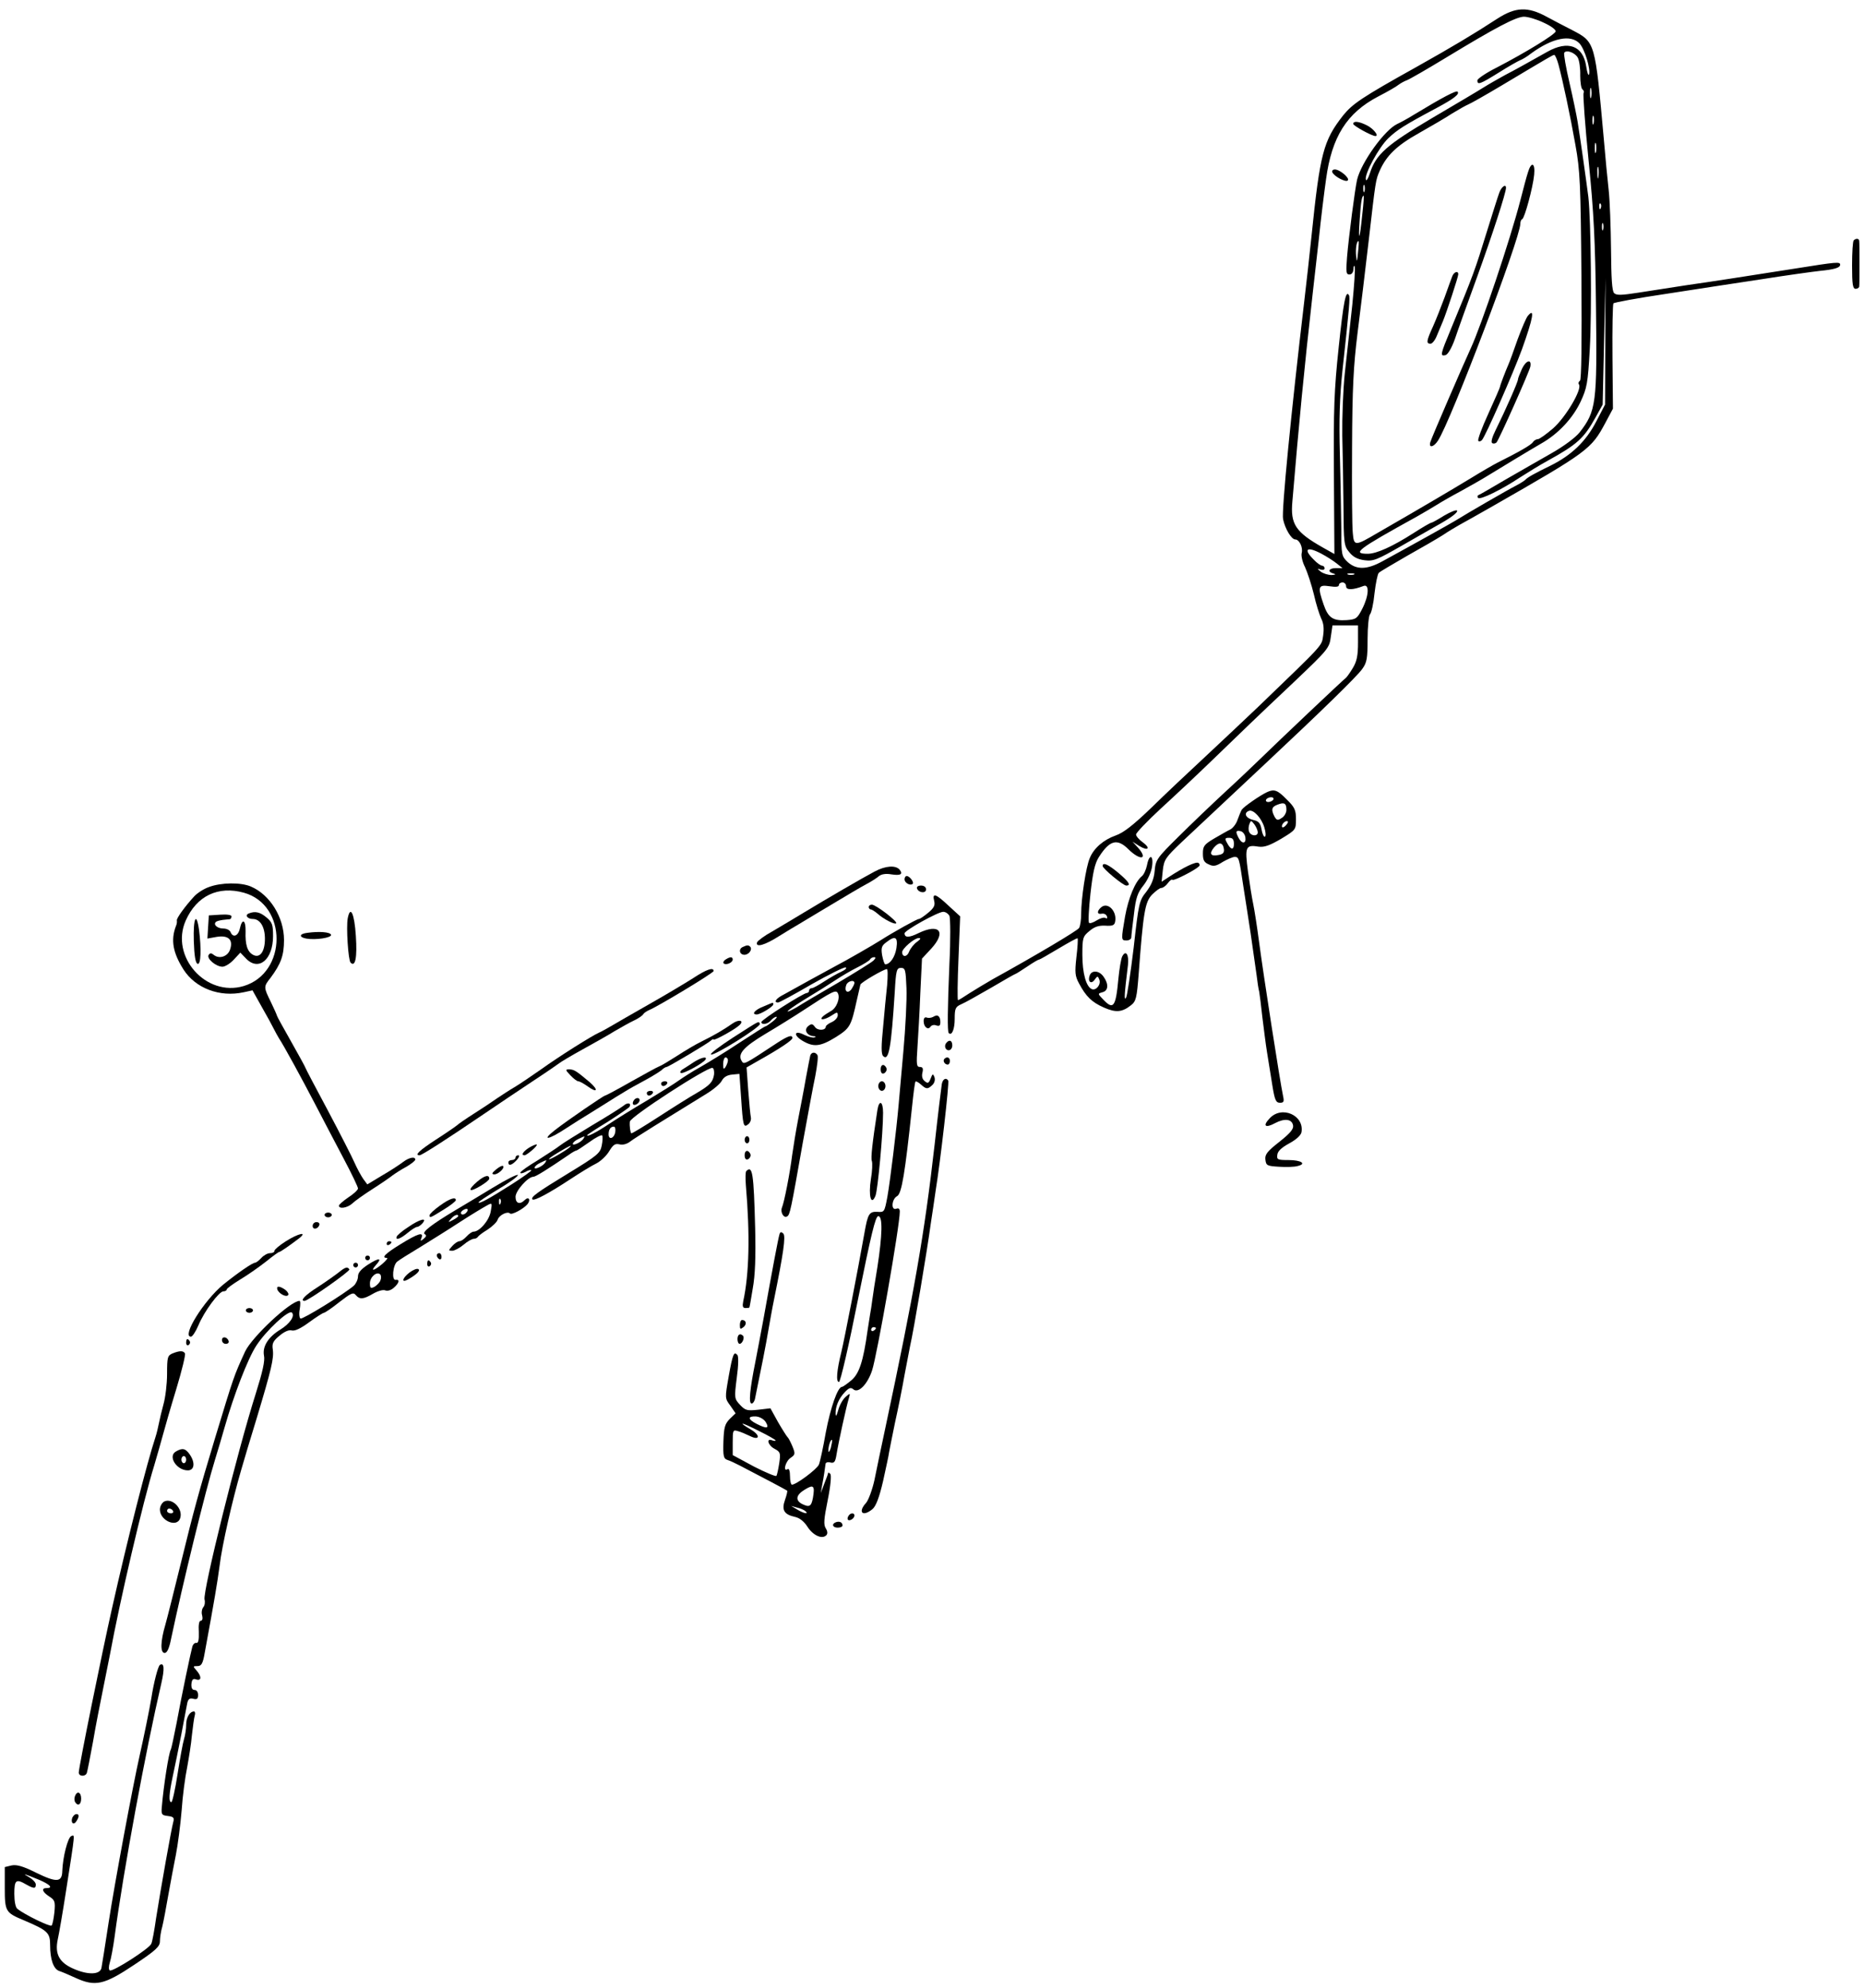 <?xml version="1.0" standalone="no"?>
<!DOCTYPE svg PUBLIC "-//W3C//DTD SVG 20010904//EN"
 "http://www.w3.org/TR/2001/REC-SVG-20010904/DTD/svg10.dtd">
<svg version="1.0" xmlns="http://www.w3.org/2000/svg"
 width="781pt" height="833pt" viewBox="0 0 781 833"
 preserveAspectRatio="xMidYMid meet">
<g transform="translate(0,833) scale(0.1,-0.1)"
fill="#000000" stroke="none">
<path d="M6274 8252 c-98 -64 -192 -120 -340 -203 -228 -127 -267 -154 -306
-202 -83 -106 -97 -157 -133 -507 -8 -80 -22 -201 -30 -270 -55 -465 -96 -882
-89 -915 8 -40 35 -85 51 -85 17 0 33 -33 27 -57 -3 -11 3 -38 14 -59 10 -22
27 -73 37 -114 9 -41 24 -87 31 -102 10 -19 12 -42 8 -70 -7 -46 7 -30 -271
-298 -55 -52 -155 -147 -223 -210 -68 -63 -171 -160 -227 -215 -75 -72 -116
-104 -148 -115 -51 -18 -92 -53 -109 -95 -16 -37 -36 -169 -36 -233 0 -26 -4
-53 -9 -60 -7 -11 -178 -113 -361 -214 -30 -17 -74 -44 -98 -59 -24 -16 -45
-29 -48 -29 -3 0 -2 79 2 175 l7 176 -48 44 c-54 51 -70 56 -61 21 5 -19 -1
-30 -25 -50 -17 -14 -34 -26 -39 -26 -8 0 -105 -54 -160 -89 -33 -21 -148 -87
-185 -106 -16 -9 -66 -36 -110 -60 -44 -25 -95 -52 -112 -62 -32 -16 -43 -33
-23 -33 5 0 68 34 140 76 72 41 137 73 143 71 7 -2 -1 -10 -18 -18 -16 -7 -49
-26 -72 -41 -23 -15 -46 -28 -52 -28 -6 0 -11 -4 -11 -10 0 -5 -4 -10 -9 -10
-15 0 -191 -112 -191 -122 0 -13 27 -9 40 7 7 8 17 15 23 15 5 0 -2 -9 -16
-20 -14 -11 -27 -20 -30 -20 -3 0 -51 -31 -108 -68 -57 -38 -131 -83 -164
-102 -33 -18 -73 -44 -90 -56 -16 -12 -77 -50 -135 -85 -58 -34 -130 -79 -160
-99 -51 -34 -90 -54 -90 -46 0 2 38 27 86 56 47 30 87 58 91 62 10 17 -7 21
-24 6 -10 -8 -70 -46 -133 -83 -63 -38 -124 -76 -135 -85 -11 -9 -53 -36 -92
-61 -40 -24 -73 -47 -73 -52 0 -4 9 -3 21 3 11 7 23 10 25 7 2 -2 -34 -28 -81
-58 -99 -63 -135 -82 -140 -77 -3 2 34 26 80 54 46 27 84 54 85 61 0 6 -48
-18 -107 -54 -60 -36 -130 -79 -158 -95 -95 -57 -138 -90 -126 -98 9 -5 8 -10
-4 -20 -13 -11 -15 -10 -9 4 10 26 -14 19 -87 -26 -65 -40 -83 -58 -58 -58 6
0 -3 -11 -19 -25 -36 -30 -52 -33 -27 -5 28 31 14 32 -33 2 -29 -19 -42 -34
-42 -49 0 -13 -8 -30 -17 -39 -39 -34 -216 -143 -224 -138 -5 3 -7 21 -3 40 3
19 3 34 -1 34 -38 0 -199 -151 -228 -212 -48 -105 -46 -100 -126 -363 -68
-225 -91 -310 -141 -515 -29 -118 -59 -238 -67 -266 -21 -71 -22 -119 -3 -119
10 0 19 19 27 60 49 232 144 621 184 750 12 39 30 99 40 135 38 134 97 287
132 341 41 64 137 153 150 140 14 -14 -9 -47 -48 -71 -51 -31 -76 -71 -69
-109 5 -21 -6 -69 -34 -158 -78 -245 -223 -831 -215 -864 3 -11 1 -25 -5 -32
-6 -7 -9 -23 -5 -35 3 -13 1 -22 -6 -22 -7 0 -10 -18 -8 -47 1 -33 -2 -47 -10
-46 -6 2 -14 -5 -17 -15 -7 -25 -44 -200 -66 -320 -11 -57 -22 -107 -24 -111
-9 -13 -31 -156 -38 -241 -3 -32 0 -35 25 -38 24 -3 28 -7 23 -25 -8 -28 -53
-283 -72 -403 -7 -50 -16 -99 -20 -107 -7 -20 -162 -119 -174 -112 -5 3 -5 17
0 33 5 15 14 63 20 107 37 278 130 779 196 1063 14 61 12 88 -6 77 -8 -5 -26
-75 -36 -140 -7 -43 -33 -170 -49 -240 -28 -124 -105 -536 -130 -700 -14 -93
-28 -179 -30 -190 -6 -28 -56 -30 -117 -3 -60 26 -79 62 -66 123 5 22 21 114
35 205 39 250 37 233 22 228 -15 -5 -36 -89 -38 -146 -1 -48 -23 -50 -109 -8
-56 28 -82 35 -103 31 l-29 -7 0 -87 c0 -99 3 -104 80 -136 101 -43 110 -52
110 -105 0 -59 14 -98 37 -107 10 -3 41 -16 69 -29 83 -38 120 -30 247 55 90
60 107 76 107 98 0 14 4 42 10 62 5 20 16 79 25 131 9 52 24 129 32 170 8 41
19 125 24 185 4 61 15 142 23 180 7 39 17 99 20 135 4 36 9 73 12 83 3 9 1 17
-3 17 -18 0 -33 -25 -33 -56 0 -17 -4 -44 -9 -60 -5 -16 -17 -82 -27 -146 -10
-65 -22 -118 -26 -118 -12 0 -10 34 6 109 8 36 24 116 36 176 11 61 23 120 25
132 4 15 10 20 25 16 15 -4 20 0 20 16 0 12 -6 21 -15 21 -10 0 -14 9 -13 25
2 19 7 24 20 19 23 -7 23 13 1 38 -15 17 -15 18 4 18 17 0 23 10 31 57 41 223
52 288 62 363 10 85 54 277 90 400 10 36 40 135 66 220 61 203 72 249 67 286
-4 25 1 36 28 58 20 17 40 26 52 22 13 -3 38 9 73 35 29 21 57 39 61 39 4 0
34 20 65 45 48 37 58 42 68 30 17 -20 32 -19 73 5 19 11 42 18 51 14 10 -4 25
1 36 11 23 20 26 36 8 33 -18 -4 -12 64 7 77 7 6 50 33 95 60 45 28 121 75
168 106 48 31 98 61 111 68 23 13 24 13 17 -25 -7 -38 -47 -84 -72 -84 -6 0
-19 -9 -29 -20 -10 -11 -23 -20 -30 -20 -7 0 -20 -9 -30 -20 -17 -19 -17 -20
0 -20 9 0 30 11 47 25 16 14 36 25 43 25 7 0 15 4 17 8 2 4 20 18 40 30 20 13
40 32 43 42 6 19 41 37 52 26 7 -7 56 19 73 39 15 19 5 34 -12 17 -20 -20 -38
-14 -38 14 0 25 52 84 75 84 9 0 59 31 147 91 15 11 30 19 33 19 3 0 27 16 54
35 27 20 52 32 54 28 3 -5 2 -24 -2 -43 -6 -31 -19 -42 -139 -115 -133 -81
-160 -101 -151 -110 8 -7 71 27 159 85 41 27 90 57 109 66 19 10 43 33 54 52
16 26 24 32 42 28 14 -4 32 1 46 12 21 16 139 89 318 199 30 18 59 43 65 55 8
15 22 24 43 26 l31 3 7 -98 c8 -121 10 -129 30 -113 9 7 13 20 11 29 -2 9 -7
59 -11 113 l-7 96 49 28 c91 51 143 86 143 95 0 15 -17 10 -62 -19 -144 -95
-141 -93 -151 -76 -17 29 9 58 99 112 49 29 123 75 164 102 117 77 132 84 140
70 12 -20 -5 -64 -29 -76 -12 -7 -28 -17 -34 -23 -17 -17 9 -14 38 5 23 15 25
15 25 0 0 -9 -11 -22 -25 -28 -14 -6 -25 -15 -25 -19 0 -16 -33 -18 -45 -2
-11 15 -15 15 -29 4 -19 -16 -5 -40 23 -42 9 0 11 -3 4 -5 -6 -3 -25 2 -42 10
-42 22 -50 1 -9 -24 47 -28 75 -25 140 15 60 38 64 46 88 155 7 30 14 60 15
65 2 9 98 65 111 65 4 0 4 -30 1 -67 -4 -38 -12 -117 -17 -177 -8 -78 -8 -112
0 -120 24 -24 34 33 49 269 5 91 8 100 26 100 18 0 20 -8 23 -85 2 -47 -4
-166 -13 -265 -9 -99 -18 -200 -20 -225 -9 -104 -36 -323 -47 -384 -12 -64
-13 -65 -41 -63 -35 2 -41 -8 -55 -88 -28 -158 -84 -446 -97 -500 -19 -76 -23
-124 -10 -125 6 -1 42 155 80 347 55 272 73 348 85 348 19 0 17 -79 -4 -215
-9 -52 -18 -113 -21 -135 -3 -22 -7 -51 -10 -65 -2 -14 -7 -43 -10 -64 -18
-130 -35 -180 -67 -208 -18 -15 -36 -28 -40 -28 -18 0 -48 -86 -68 -191 -11
-63 -24 -123 -29 -135 -9 -20 -95 -84 -113 -84 -4 0 -8 16 -8 36 0 21 -4 33
-10 29 -21 -13 -9 33 12 47 20 14 21 17 8 49 -8 19 -17 36 -21 39 -3 3 -21 31
-39 62 l-32 58 -51 -6 c-47 -5 -54 -3 -76 20 -24 26 -25 28 -14 114 7 51 8 91
2 96 -14 15 -19 4 -36 -91 -16 -91 -16 -91 7 -122 l22 -32 -25 -24 c-20 -21
-24 -35 -26 -95 -2 -60 1 -71 16 -76 10 -3 34 -14 53 -24 79 -41 195 -102 198
-105 2 -2 -2 -19 -9 -39 -15 -42 -4 -61 42 -71 19 -4 38 -19 52 -41 23 -36 61
-54 79 -36 6 6 6 16 -2 29 -10 15 -8 39 8 118 12 59 16 104 11 110 -5 5 -9 7
-9 5 0 -3 -7 -23 -16 -45 l-15 -40 6 35 c7 35 11 65 14 87 0 6 10 9 20 6 16
-4 21 2 26 34 8 50 41 201 51 233 7 25 7 25 -14 7 -11 -10 -25 -35 -30 -55 -7
-24 -10 -29 -11 -15 -1 30 13 64 39 91 17 18 25 21 36 11 21 -17 59 22 78 80
21 64 116 606 116 665 0 12 -5 16 -15 12 -23 -8 -19 41 4 53 19 11 33 96 62
371 6 58 12 107 15 109 2 2 12 -3 22 -12 23 -21 29 -21 49 -2 9 9 12 22 8 33
-6 15 -8 14 -16 -7 -8 -20 -12 -21 -25 -10 -10 8 -13 21 -9 36 4 17 1 23 -11
23 -14 0 -15 11 -10 83 3 45 9 147 12 226 l7 145 39 42 c64 70 34 107 -53 65
-40 -20 -59 -20 -59 -1 0 12 140 90 162 90 10 0 21 -8 26 -17 4 -10 5 -99 0
-198 -8 -191 -9 -287 -3 -293 13 -13 25 16 25 59 0 44 3 51 28 62 15 6 71 38
125 69 54 32 100 58 102 58 2 0 24 14 48 30 25 17 47 30 51 30 3 0 39 21 81
46 42 25 78 45 80 43 2 -2 0 -38 -5 -79 -7 -64 -6 -79 11 -110 29 -55 54 -79
104 -101 50 -22 76 -20 113 9 22 17 25 30 33 133 19 254 26 300 56 331 15 15
32 28 39 28 7 0 19 9 27 20 8 11 16 17 20 14 5 -5 92 39 110 56 5 4 4 11 -2
15 -11 6 -61 -18 -125 -60 l-29 -19 5 48 c5 45 12 54 79 118 74 69 314 295
355 333 221 207 382 363 402 393 19 26 22 44 22 124 0 52 5 99 10 104 6 6 15
46 19 88 5 43 13 82 18 86 4 5 58 36 118 71 61 34 128 73 150 87 22 15 54 34
70 43 17 9 77 43 135 76 404 231 417 241 476 351 l32 60 -2 216 c-1 119 1 220
4 225 3 4 100 22 215 39 116 18 298 46 405 62 107 17 217 32 244 35 61 6 86
13 86 26 0 13 -13 12 -188 -16 -224 -35 -331 -52 -457 -70 -60 -9 -150 -23
-200 -31 -71 -11 -92 -12 -102 -2 -9 9 -12 62 -13 183 -1 94 -5 206 -10 250
-5 44 -14 139 -20 210 -37 410 -36 408 -131 458 -30 15 -79 41 -109 57 -79 43
-130 41 -206 -8z m194 -17 c31 -14 52 -30 50 -37 -5 -14 -124 -87 -245 -150
-46 -23 -83 -48 -83 -55 0 -20 11 -16 90 33 41 26 82 49 90 52 8 3 29 15 45
28 89 65 166 81 203 42 22 -24 47 -107 40 -130 -3 -7 -8 8 -12 34 -13 87 -76
110 -163 61 -91 -51 -128 -72 -178 -98 -27 -15 -68 -38 -90 -52 -22 -14 -120
-72 -217 -129 -188 -111 -233 -151 -258 -229 -7 -22 -15 -35 -17 -28 -8 22 55
137 94 174 37 35 64 53 203 127 71 38 97 58 87 68 -6 6 -63 -24 -182 -96 -27
-17 -59 -34 -70 -39 -53 -24 -152 -162 -169 -234 -9 -40 -35 -239 -42 -324 -5
-63 -4 -73 10 -73 10 0 16 9 17 23 0 12 3 17 5 10 3 -7 -2 -79 -10 -160 -9
-81 -23 -209 -31 -283 -8 -74 -12 -193 -11 -265 2 -71 4 -204 5 -295 1 -155 2
-167 24 -193 16 -20 34 -30 64 -34 37 -5 52 1 160 63 65 37 127 73 138 79 64
35 94 58 90 66 -3 4 -27 -5 -54 -21 -27 -17 -51 -30 -54 -30 -4 0 -37 -19 -74
-43 -89 -57 -156 -87 -192 -87 -68 0 -44 18 204 155 28 16 66 38 85 50 19 12
64 38 100 57 36 20 88 49 115 66 67 41 166 101 221 133 73 41 133 106 166 175
27 58 31 77 39 221 9 157 5 542 -6 638 -8 63 -35 255 -45 315 -4 25 -19 98
-34 163 -15 64 -25 121 -22 126 9 14 46 0 57 -21 6 -11 11 -45 10 -74 0 -29 4
-56 10 -59 5 -4 7 -10 4 -15 -3 -5 6 -132 21 -282 22 -218 28 -341 31 -613 5
-406 1 -437 -69 -527 -17 -21 -65 -57 -116 -86 -48 -27 -134 -77 -192 -110
-58 -34 -109 -64 -115 -66 -5 -2 -6 -7 -2 -12 9 -9 96 33 176 86 31 20 83 52
116 70 123 68 151 93 200 181 l30 54 6 265 6 265 -1 -265 -1 -265 -37 -71
c-43 -83 -103 -141 -192 -185 -66 -32 -98 -50 -106 -60 -3 -3 -20 -14 -39 -24
-30 -15 -210 -119 -251 -145 -14 -9 -184 -104 -307 -171 -65 -36 -109 -37
-146 -4 -26 25 -27 29 -27 138 -1 62 -3 202 -6 312 -4 149 -1 240 11 355 29
265 32 305 27 313 -13 24 -23 -27 -43 -218 -19 -179 -22 -258 -20 -538 l2
-328 -48 27 c-115 65 -137 98 -128 194 28 331 48 543 85 870 5 47 17 150 26
230 8 80 22 192 30 249 24 178 87 278 219 347 39 20 77 42 85 49 8 6 24 15 35
19 11 4 84 46 163 94 211 128 293 171 327 172 17 0 54 -11 83 -25z m62 -176
c18 -67 49 -212 71 -337 19 -104 22 -164 25 -549 2 -281 0 -434 -6 -438 -6 -4
-8 -11 -4 -16 13 -21 -56 -137 -108 -183 -29 -25 -58 -46 -65 -46 -7 0 -16 -6
-20 -12 -7 -12 -58 -41 -148 -86 -16 -8 -68 -38 -115 -67 -76 -46 -194 -116
-387 -227 -97 -57 -100 -57 -105 0 -3 27 -4 188 -3 358 1 249 6 342 23 479 12
94 33 268 47 389 29 253 29 252 46 291 28 63 71 105 162 156 51 29 115 66 142
84 28 17 58 34 68 38 10 4 72 39 139 79 206 123 213 127 220 128 4 0 12 -19
18 -41z m137 -136 c-3 -10 -5 -2 -5 17 0 19 2 27 5 18 2 -10 2 -26 0 -35z m10
-110 c-3 -10 -5 -4 -5 12 0 17 2 24 5 18 2 -7 2 -21 0 -30z m10 -120 c-3 -10
-5 -2 -5 17 0 19 2 27 5 18 2 -10 2 -26 0 -35z m10 -105 c-2 -13 -4 -5 -4 17
-1 22 1 32 4 23 2 -10 2 -28 0 -40z m-980 -60 c-3 -7 -5 -2 -5 12 0 14 2 19 5
13 2 -7 2 -19 0 -25z m-9 -95 c-11 -111 -18 -123 -11 -23 5 76 9 100 17 100 1
0 -1 -35 -6 -77z m999 25 c-3 -8 -6 -5 -6 6 -1 11 2 17 5 13 3 -3 4 -12 1 -19z
m10 -90 c-3 -7 -5 -2 -5 12 0 14 2 19 5 13 2 -7 2 -19 0 -25z m-1027 -95 c-4
-42 -5 -44 -8 -15 -3 30 2 62 10 62 2 0 1 -21 -2 -47z m-153 -1263 c21 -11 49
-29 63 -40 l25 -20 -27 0 c-31 0 -38 -16 -10 -23 11 -3 8 -5 -9 -6 -14 0 -34
6 -45 14 -16 13 -16 14 -1 9 9 -3 17 -1 17 5 0 6 -5 11 -10 11 -6 0 -22 11
-35 25 -46 45 -30 58 32 25z m136 -87 c-7 -2 -19 -2 -25 0 -7 3 -2 5 12 5 14
0 19 -2 13 -5z m-33 -49 c0 -17 28 -16 73 1 25 10 23 -40 -5 -95 -21 -41 -26
-45 -65 -48 -58 -4 -78 10 -97 65 -26 75 -23 84 24 77 27 -4 40 -3 40 5 0 6 7
11 15 11 8 0 15 -7 15 -16z m50 -235 c0 -56 -5 -80 -22 -108 -12 -20 -25 -38
-29 -41 -11 -8 -289 -271 -349 -330 -31 -30 -102 -98 -159 -150 -56 -52 -144
-136 -195 -187 -88 -87 -94 -95 -98 -141 -3 -35 -14 -60 -35 -88 -30 -37 -32
-47 -53 -234 -13 -107 -27 -202 -32 -210 -9 -14 -7 13 8 137 5 44 -9 65 -24
36 -5 -10 -12 -52 -16 -93 -11 -120 -21 -133 -65 -86 -22 23 -22 23 -2 29 25
6 27 34 5 65 -18 26 -49 29 -58 6 -10 -25 5 -40 20 -19 12 17 14 17 20 1 8
-20 -13 -47 -31 -40 -24 9 -40 67 -40 144 0 70 2 77 29 99 21 18 38 24 66 23
30 -2 39 1 42 15 10 44 -30 86 -58 62 -19 -16 -18 -31 2 -27 10 2 19 -3 22
-11 3 -8 0 -11 -6 -7 -6 4 -23 -1 -37 -10 -14 -9 -29 -14 -32 -10 -4 4 -1 59
6 123 10 88 18 125 35 152 45 71 77 80 124 33 50 -49 84 -43 40 7 l-23 25 28
-18 c38 -23 50 -10 14 16 -15 11 -27 25 -27 32 0 7 46 55 102 107 57 52 155
144 218 205 145 140 164 159 343 328 142 135 147 141 153 188 l7 48 53 0 54 0
0 -71z m-1934 -1281 c-6 -38 -27 -68 -47 -68 -3 0 -9 17 -13 38 -5 31 -2 40
17 54 38 30 50 23 43 -24z m86 26 c-13 -9 -27 -27 -33 -41 -8 -23 -29 -24 -29
-2 0 15 51 59 69 59 11 0 9 -4 -7 -16z m-182 -78 c-8 -8 -76 -50 -150 -94 -74
-43 -152 -89 -172 -102 -21 -12 -38 -20 -38 -17 0 3 28 23 62 44 88 54 90 55
139 87 24 16 65 40 91 53 26 13 50 28 53 33 3 6 11 10 18 10 7 0 6 -5 -3 -14z
m-80 -94 c0 -5 -6 -16 -13 -27 -16 -20 -31 -7 -21 19 6 16 34 23 34 8z m-530
-324 c0 -7 -5 -20 -10 -28 -8 -12 -10 -9 -10 13 0 15 5 27 10 27 6 0 10 -6 10
-12z m-58 -59 c-5 -32 -17 -45 -71 -77 -25 -14 -97 -59 -160 -100 -62 -40
-114 -72 -116 -70 -4 4 -8 30 -6 49 1 20 327 231 346 225 6 -1 8 -14 7 -27z
m-414 -241 c-4 -27 -28 -36 -28 -10 0 20 8 32 22 32 5 0 8 -10 6 -22z m-133
-28 c-9 -15 -45 -32 -45 -22 0 5 10 14 23 20 29 14 29 14 22 2z m-60 -38 c-18
-15 -85 -54 -85 -48 0 3 19 16 43 30 43 26 59 33 42 18z m-100 -62 c-9 -15
-45 -32 -45 -22 0 5 10 14 23 20 29 14 29 14 22 2z m-188 -172 c-3 -8 -6 -5
-6 6 -1 11 2 17 5 13 3 -3 4 -12 1 -19z m-145 -40 c-6 -6 -15 -8 -19 -4 -4 4
-1 11 7 16 19 12 27 3 12 -12z m-32 -13 c0 -2 -10 -10 -22 -16 -21 -11 -22
-11 -9 4 13 16 31 23 31 12z m-326 -269 c-3 -9 -15 -21 -25 -27 -16 -8 -19 -6
-19 15 0 26 29 51 43 37 4 -4 5 -15 1 -25z m2076 -200 c0 -3 -4 -8 -10 -11 -5
-3 -10 -1 -10 4 0 6 5 11 10 11 6 0 10 -2 10 -4z m-462 -393 c17 -28 5 -30
-38 -8 -37 19 -38 32 -4 31 16 -1 33 -10 42 -23z m42 -78 c0 -2 -7 -2 -15 1
-26 10 -17 -22 11 -36 24 -13 25 -18 19 -60 -4 -25 -9 -49 -12 -53 -2 -4 -45
14 -94 39 l-89 48 0 53 c0 52 1 54 23 47 12 -3 34 -13 49 -20 42 -21 45 3 4
27 -59 35 -41 32 34 -6 39 -19 70 -37 70 -40z m231 -31 c-5 -16 -10 -21 -10
-12 -1 18 10 51 15 45 2 -1 -1 -16 -5 -33z m-75 -210 c-7 -36 -15 -40 -47 -24
-28 16 -23 38 14 60 36 22 42 16 33 -36z m-31 -55 c15 -14 -7 -10 -35 7 l-25
15 25 -7 c14 -3 29 -10 35 -15z m-3212 -1544 c47 -20 61 -35 32 -35 -23 0 -18
-16 11 -35 24 -15 26 -22 22 -66 -3 -27 -8 -53 -12 -56 -6 -6 -112 45 -143 70
-8 5 -13 32 -13 63 0 58 7 64 50 39 32 -18 40 -18 40 0 0 8 -12 21 -27 30 -34
19 -23 16 40 -10z"/>
<path d="M5670 7811 c0 -8 78 -51 93 -51 16 0 -8 31 -36 45 -34 17 -57 19 -57
6z"/>
<path d="M5582 7609 c6 -17 56 -44 65 -35 10 9 -33 46 -54 46 -8 0 -13 -5 -11
-11z"/>
<path d="M6402 7608 c-6 -18 -20 -71 -32 -118 -42 -163 -163 -523 -208 -620
-31 -67 -163 -372 -169 -392 -8 -26 14 -22 32 6 54 82 344 846 345 908 0 9 3
18 8 20 10 4 45 133 50 186 5 50 -12 57 -26 10z"/>
<path d="M6282 7523 c-6 -16 -29 -89 -52 -163 -50 -162 -56 -180 -151 -409
-44 -106 -46 -114 -23 -109 10 2 26 29 40 68 12 36 54 153 93 260 63 174 121
352 121 373 0 18 -19 5 -28 -20z"/>
<path d="M6085 7173 c-4 -10 -18 -49 -32 -88 -14 -38 -36 -94 -49 -123 -28
-61 -29 -72 -10 -72 7 0 19 15 26 33 7 17 19 46 26 62 16 39 64 185 64 196 0
16 -18 10 -25 -8z"/>
<path d="M6401 7006 c-6 -7 -25 -51 -42 -97 -16 -46 -33 -93 -38 -104 -14 -32
-36 -90 -36 -95 0 -3 -22 -54 -49 -113 -27 -59 -46 -110 -42 -114 3 -4 10 -2
15 3 15 16 131 280 168 381 47 131 55 177 24 139z"/>
<path d="M6377 6785 c-9 -20 -17 -40 -17 -45 0 -10 -50 -124 -94 -213 -14 -28
-20 -50 -14 -53 5 -4 13 -2 18 2 11 12 137 295 142 318 6 34 -18 27 -35 -9z"/>
<path d="M4806 4706 c-4 -19 -13 -40 -22 -47 -28 -23 -56 -91 -70 -168 -17
-99 -17 -101 6 -101 11 0 20 6 20 13 0 7 5 50 11 96 8 70 15 91 41 123 17 22
32 55 35 78 7 49 -12 54 -21 6z"/>
<path d="M4620 4702 c0 -11 86 -82 99 -82 21 0 11 16 -33 53 -43 36 -66 46
-66 29z"/>
<path d="M7767 7323 c-4 -3 -7 -51 -7 -105 0 -80 3 -98 15 -98 8 0 15 5 15 10
1 6 1 48 1 95 0 47 0 90 -1 95 0 11 -13 13 -23 3z"/>
<path d="M5310 5012 c-29 -13 -98 -61 -107 -74 -4 -7 -12 -26 -18 -43 -5 -16
-19 -34 -30 -40 -11 -5 -42 -23 -68 -38 -42 -25 -47 -32 -47 -63 0 -27 5 -37
24 -45 20 -10 31 -8 59 10 19 11 42 21 50 21 18 0 19 -5 36 -120 7 -41 20
-131 31 -200 10 -69 21 -147 25 -175 3 -27 8 -59 11 -70 2 -11 8 -58 13 -105
6 -47 14 -114 20 -150 6 -36 16 -98 22 -137 10 -62 15 -73 32 -73 16 0 18 5
13 28 -13 61 -82 505 -101 649 -8 61 -19 131 -24 155 -5 23 -15 85 -22 136
-14 105 -10 114 45 105 24 -3 46 5 94 33 61 37 62 38 62 82 0 38 -5 50 -39 83
-38 39 -52 44 -81 31z m25 -32 c-3 -5 -13 -10 -21 -10 -8 0 -12 5 -9 10 3 6
13 10 21 10 8 0 12 -4 9 -10z m55 -43 c0 -12 -9 -28 -20 -34 -16 -11 -21 -10
-30 6 -15 29 -12 41 13 50 28 11 37 6 37 -22z m-93 -72 c6 -19 8 -37 3 -40 -4
-3 -11 11 -14 29 -5 28 -12 36 -36 41 -30 7 -41 29 -17 38 18 7 52 -29 64 -68z
m-27 -22 c0 -18 -29 -16 -36 2 -4 8 -3 23 1 33 6 16 7 16 21 -2 8 -11 14 -26
14 -33z m120 32 c-7 -9 -15 -13 -17 -11 -7 7 7 26 19 26 6 0 6 -6 -2 -15z
m-172 -53 c4 -27 -14 -29 -28 -3 -14 27 -13 33 8 29 9 -2 18 -13 20 -26z m-48
-28 c0 -27 -14 -25 -30 7 -9 16 -7 19 10 19 15 0 20 -7 20 -26z m-42 -21 c2
-15 -4 -22 -23 -25 -33 -7 -40 6 -18 32 21 24 37 21 41 -7z"/>
<path d="M3665 4679 c-55 -29 -204 -116 -295 -171 -41 -25 -102 -61 -134 -80
-33 -18 -61 -39 -64 -46 -7 -23 32 -12 92 26 34 21 70 43 81 49 11 7 72 43
135 81 63 38 131 78 150 88 19 10 43 25 52 33 11 9 30 12 52 8 39 -6 51 0 35
20 -17 19 -59 16 -104 -8z"/>
<path d="M3790 4646 c0 -15 24 -28 34 -19 7 7 -13 33 -25 33 -5 0 -9 -6 -9
-14z"/>
<path d="M876 4614 c-21 -7 -49 -25 -62 -39 -38 -41 -75 -92 -73 -101 1 -5 0
-16 -4 -24 -22 -58 -13 -111 32 -182 50 -78 151 -117 252 -95 l37 8 38 -68
c22 -38 44 -79 51 -93 7 -14 17 -32 22 -40 21 -32 91 -160 151 -275 34 -66 89
-170 121 -231 33 -62 59 -117 59 -123 0 -6 -18 -23 -40 -37 -22 -15 -40 -31
-40 -35 0 -15 35 -10 56 9 10 10 48 37 84 60 36 23 74 49 85 58 11 8 37 25 58
36 20 12 37 25 37 30 0 14 -26 9 -51 -10 -13 -10 -52 -36 -87 -56 l-63 -38
-17 23 c-9 13 -26 44 -37 69 -11 25 -61 123 -112 219 -51 95 -93 175 -93 177
0 2 -27 52 -60 110 -33 58 -60 107 -60 110 0 2 -11 27 -25 56 -31 63 -31 64
-1 102 43 58 56 93 56 158 0 95 -59 190 -139 224 -42 18 -124 17 -175 -2z
m146 -24 c183 -51 182 -336 -1 -391 -158 -47 -309 124 -243 274 46 104 136
147 244 117z"/>
<path d="M1042 4503 c-17 -7 -5 -23 17 -23 31 0 51 -33 51 -83 0 -54 -21 -83
-50 -67 -24 13 -33 43 -31 98 1 48 -14 57 -24 12 -7 -32 -29 -40 -39 -15 -3 8
-16 15 -30 15 -25 0 -43 16 -32 27 3 4 16 7 29 9 12 1 25 3 30 3 4 1 7 6 7 12
0 6 -19 9 -47 7 l-48 -3 -3 -48 -3 -49 39 7 c49 8 70 -12 56 -53 -10 -30 -46
-41 -69 -22 -10 8 -15 8 -21 -1 -9 -15 31 -49 58 -49 11 0 32 13 47 29 l28 30
25 -26 c53 -53 112 -2 112 95 0 47 -3 58 -27 78 -27 23 -48 28 -75 17z"/>
<path d="M812 4388 c2 -62 7 -93 16 -96 14 -4 16 63 6 142 -11 79 -25 50 -22
-46z"/>
<path d="M3842 4608 c7 -19 38 -22 38 -4 0 10 -9 16 -21 16 -12 0 -19 -5 -17
-12z"/>
<path d="M3640 4530 c0 -5 4 -10 8 -10 5 0 17 -8 28 -17 25 -23 73 -48 79 -41
7 7 -85 78 -102 78 -7 0 -13 -4 -13 -10z"/>
<path d="M1457 4483 c-7 -37 2 -176 12 -186 20 -20 28 22 22 112 -6 94 -23
130 -34 74z"/>
<path d="M1288 4422 c-34 -4 -37 -18 -5 -24 38 -7 108 3 104 16 -4 11 -47 15
-99 8z"/>
<path d="M3113 4363 c-20 -8 -15 -33 6 -33 19 0 35 23 24 34 -7 7 -13 7 -30
-1z"/>
<path d="M3040 4310 c-8 -5 -11 -12 -8 -16 10 -9 38 3 38 16 0 12 -10 13 -30
0z"/>
<path d="M2904 4232 c-33 -21 -115 -70 -184 -109 -69 -39 -141 -81 -160 -92
-19 -11 -42 -24 -50 -27 -31 -14 -168 -100 -243 -154 -43 -30 -93 -64 -112
-75 -19 -11 -51 -32 -72 -46 -21 -15 -65 -44 -98 -65 -33 -21 -65 -43 -71 -49
-6 -5 -45 -32 -87 -59 -69 -45 -92 -66 -69 -66 9 0 112 66 268 172 55 37 146
99 204 137 58 38 110 74 115 78 6 5 48 30 95 56 47 26 108 60 135 77 28 16 64
37 82 45 17 8 35 20 38 26 4 6 15 13 24 17 37 15 271 156 271 164 0 17 -30 7
-86 -30z"/>
<path d="M3198 4113 c-36 -14 -51 -33 -27 -33 15 0 69 33 69 42 0 10 3 10 -42
-9z"/>
<path d="M3910 4070 c-7 -4 -19 -6 -27 -3 -8 3 -13 -2 -13 -15 0 -25 19 -39
29 -23 4 6 15 9 24 5 13 -4 17 -1 17 14 0 25 -11 34 -30 22z"/>
<path d="M3069 4042 c-34 -24 -76 -49 -129 -75 -25 -12 -72 -40 -104 -61 -33
-21 -66 -41 -75 -44 -8 -3 -61 -32 -118 -64 -56 -32 -105 -58 -108 -58 -6 0
-158 -104 -208 -143 -63 -49 -29 -43 48 8 17 11 39 25 50 32 11 7 54 33 95 59
41 26 86 54 100 62 14 9 50 29 80 45 30 16 62 36 71 43 8 8 18 14 22 14 7 0
167 95 185 110 6 6 12 8 12 5 0 -7 91 43 108 60 22 20 -2 26 -29 7z"/>
<path d="M3071 3983 c-57 -37 -99 -69 -92 -71 16 -5 212 118 205 129 -7 11 6
18 -113 -58z"/>
<path d="M3967 3963 c-13 -12 -7 -33 8 -33 8 0 15 9 15 20 0 20 -11 26 -23 13z"/>
<path d="M3395 3908 c-2 -7 -10 -51 -19 -98 -8 -47 -23 -123 -32 -170 -9 -47
-20 -114 -25 -150 -9 -73 -33 -197 -43 -220 -7 -19 8 -45 22 -36 12 7 15 22
66 311 20 110 43 235 52 277 8 43 13 82 9 88 -9 14 -25 13 -30 -2z"/>
<path d="M2905 3879 c-16 -11 -37 -24 -45 -29 -8 -5 -12 -11 -8 -15 7 -7 94
40 104 56 9 15 -19 9 -51 -12z"/>
<path d="M3957 3894 c-8 -8 1 -24 14 -24 5 0 9 7 9 15 0 15 -12 20 -23 9z"/>
<path d="M3690 3850 c0 -13 5 -20 13 -17 6 2 12 10 12 17 0 7 -6 15 -12 18 -8
2 -13 -5 -13 -18z"/>
<path d="M2390 3825 c13 -14 28 -25 33 -25 5 0 22 -9 39 -21 41 -30 47 -16 8
18 -56 47 -64 52 -84 53 -18 0 -18 -2 4 -25z"/>
<path d="M3946 3788 c-2 -13 -16 -126 -30 -253 -43 -378 -85 -616 -206 -1185
-17 -80 -38 -179 -46 -220 -9 -41 -25 -84 -35 -96 -36 -39 -15 -61 27 -26 14
12 28 48 44 117 12 55 24 109 25 120 2 11 13 67 25 125 13 58 31 148 40 200
10 52 20 106 23 120 15 64 72 403 87 515 6 39 15 99 20 135 20 122 58 455 53
463 -9 14 -23 7 -27 -15z"/>
<path d="M2770 3790 c0 -5 4 -10 9 -10 6 0 13 5 16 10 3 6 -1 10 -9 10 -9 0
-16 -4 -16 -10z"/>
<path d="M3680 3780 c0 -11 7 -20 15 -20 8 0 15 9 15 20 0 11 -7 20 -15 20 -8
0 -15 -9 -15 -20z"/>
<path d="M2710 3750 c0 -5 4 -10 9 -10 6 0 13 5 16 10 3 6 -1 10 -9 10 -9 0
-16 -4 -16 -10z"/>
<path d="M2655 3719 c-4 -6 -5 -13 -2 -16 7 -7 27 6 27 18 0 12 -17 12 -25 -2z"/>
<path d="M3676 3678 c-21 -137 -28 -200 -23 -212 3 -8 2 -42 -4 -76 -11 -70 1
-114 19 -70 10 24 32 264 32 348 0 50 -17 56 -24 10z"/>
<path d="M5320 3645 c-31 -32 -19 -43 23 -20 40 21 71 17 75 -11 2 -15 -14
-33 -58 -68 -51 -40 -61 -53 -58 -75 3 -24 7 -26 57 -29 30 -2 65 -1 78 3 39
9 15 25 -38 25 -47 0 -50 2 -47 23 2 15 19 30 50 47 28 15 48 33 51 46 13 71
-82 114 -133 59z"/>
<path d="M3120 3555 c0 -8 5 -15 10 -15 6 0 10 7 10 15 0 8 -4 15 -10 15 -5 0
-10 -7 -10 -15z"/>
<path d="M2217 3522 c-25 -16 -36 -32 -19 -32 10 1 56 40 51 45 -2 2 -17 -4
-32 -13z"/>
<path d="M3120 3490 c0 -13 5 -20 13 -17 6 2 12 10 12 17 0 7 -6 15 -12 18 -8
2 -13 -5 -13 -18z"/>
<path d="M2160 3480 c0 -5 -7 -10 -15 -10 -8 0 -15 -4 -15 -10 0 -16 15 -12
35 10 10 11 13 20 7 20 -7 0 -12 -4 -12 -10z"/>
<path d="M2079 3431 c-19 -16 -20 -20 -8 -21 17 0 45 27 37 35 -3 3 -16 -3
-29 -14z"/>
<path d="M3127 3424 c-4 -4 -4 -30 -2 -58 18 -211 14 -374 -11 -488 -4 -21 -2
-28 10 -28 9 0 16 1 16 3 1 1 7 37 14 79 10 55 13 130 10 255 -6 229 -11 262
-37 237z"/>
<path d="M2000 3380 c-19 -16 -32 -31 -28 -35 7 -7 78 36 78 47 0 18 -19 14
-50 -12z"/>
<path d="M1843 3279 c-24 -17 -43 -35 -43 -40 0 -13 2 -12 63 26 26 16 47 33
47 37 0 15 -26 7 -67 -23z"/>
<path d="M1360 3240 c0 -5 7 -10 15 -10 8 0 15 5 15 10 0 6 -7 10 -15 10 -8 0
-15 -4 -15 -10z"/>
<path d="M1710 3189 c-25 -16 -46 -34 -48 -40 -6 -17 16 -9 46 16 17 14 34 25
40 25 5 0 15 7 22 15 22 26 -11 18 -60 -16z"/>
<path d="M1310 3194 c0 -17 22 -14 28 4 2 7 -3 12 -12 12 -9 0 -16 -7 -16 -16z"/>
<path d="M3266 3159 c-5 -15 -31 -153 -66 -349 -12 -63 -27 -146 -35 -185 -23
-114 -29 -175 -16 -175 6 0 13 10 15 23 23 111 47 232 55 282 6 33 16 92 24
130 39 192 50 266 39 277 -8 8 -13 8 -16 -3z"/>
<path d="M1198 3130 c-27 -17 -48 -35 -48 -40 0 -6 -8 -10 -18 -10 -11 0 -27
-9 -37 -20 -10 -11 -22 -20 -26 -20 -11 0 -72 -42 -134 -92 -81 -67 -175 -218
-135 -218 6 0 20 21 31 47 25 60 87 143 105 143 8 0 14 4 14 8 0 4 26 23 57
42 32 19 80 53 108 75 27 22 52 40 55 40 5 0 45 28 83 57 38 30 -3 21 -55 -12z"/>
<path d="M1620 3119 c0 -5 5 -7 10 -4 6 3 10 8 10 11 0 2 -4 4 -10 4 -5 0 -10
-5 -10 -11z"/>
<path d="M1830 3071 c0 -6 5 -13 10 -16 6 -3 10 1 10 9 0 9 -4 16 -10 16 -5 0
-10 -4 -10 -9z"/>
<path d="M1530 3060 c0 -5 5 -10 10 -10 6 0 10 5 10 10 0 6 -4 10 -10 10 -5 0
-10 -4 -10 -10z"/>
<path d="M1790 3034 c0 -8 5 -12 10 -9 6 4 8 11 5 16 -9 14 -15 11 -15 -7z"/>
<path d="M1480 3030 c0 -5 5 -10 10 -10 6 0 10 5 10 10 0 6 -4 10 -10 10 -5 0
-10 -4 -10 -10z"/>
<path d="M1420 3000 c-14 -11 -53 -39 -87 -61 -54 -34 -78 -59 -57 -59 15 0
192 125 188 132 -8 12 -17 10 -44 -12z"/>
<path d="M1716 2999 c-30 -23 -36 -45 -8 -30 37 21 55 38 45 44 -6 4 -22 -3
-37 -14z"/>
<path d="M1162 2928 c6 -17 36 -34 45 -24 4 4 -1 14 -11 22 -24 17 -39 18 -34
2z"/>
<path d="M1030 2840 c0 -5 7 -10 15 -10 8 0 15 5 15 10 0 6 -7 10 -15 10 -8 0
-15 -4 -15 -10z"/>
<path d="M3100 2779 c0 -18 2 -19 15 -9 15 12 12 30 -6 30 -5 0 -9 -10 -9 -21z"/>
<path d="M3090 2720 c0 -11 4 -20 9 -20 11 0 22 26 14 34 -12 12 -23 5 -23
-14z"/>
<path d="M930 2716 c0 -9 7 -16 16 -16 9 0 14 5 12 12 -6 18 -28 21 -28 4z"/>
<path d="M780 2704 c0 -8 5 -12 10 -9 6 4 8 11 5 16 -9 14 -15 11 -15 -7z"/>
<path d="M723 2660 c-21 -9 -23 -16 -23 -86 0 -42 -7 -99 -15 -127 -8 -29 -16
-64 -19 -79 -3 -15 -9 -42 -15 -60 -35 -106 -117 -427 -181 -713 -44 -195
-140 -669 -140 -691 0 -17 29 -18 34 -1 2 6 14 66 26 132 11 66 31 165 42 220
11 55 24 120 29 145 40 218 138 639 185 790 12 41 29 100 37 130 8 30 33 117
56 192 23 76 39 142 36 148 -7 12 -22 12 -52 0z"/>
<path d="M737 2249 c-35 -20 3 -79 50 -79 28 0 32 33 7 68 -17 24 -30 27 -57
11z m43 -34 c0 -8 -4 -15 -10 -15 -5 0 -10 7 -10 15 0 8 5 15 10 15 6 0 10 -7
10 -15z"/>
<path d="M687 2039 c-9 -6 -17 -20 -17 -33 0 -47 72 -78 85 -36 13 39 -34 87
-68 69z m38 -39 c3 -5 -1 -10 -9 -10 -9 0 -16 5 -16 10 0 6 4 10 9 10 6 0 13
-4 16 -10z"/>
<path d="M3555 1979 c-4 -6 -5 -13 -2 -16 7 -7 27 6 27 18 0 12 -17 12 -25 -2z"/>
<path d="M3503 1953 c-20 -7 -15 -23 7 -23 11 0 20 4 20 9 0 13 -12 19 -27 14z"/>
<path d="M314 805 c-3 -8 -3 -19 1 -25 11 -18 25 -11 25 15 0 27 -17 34 -26
10z"/>
<path d="M303 715 c-8 -22 6 -33 17 -15 13 20 12 30 0 30 -6 0 -13 -7 -17 -15z"/>
</g>
</svg>
